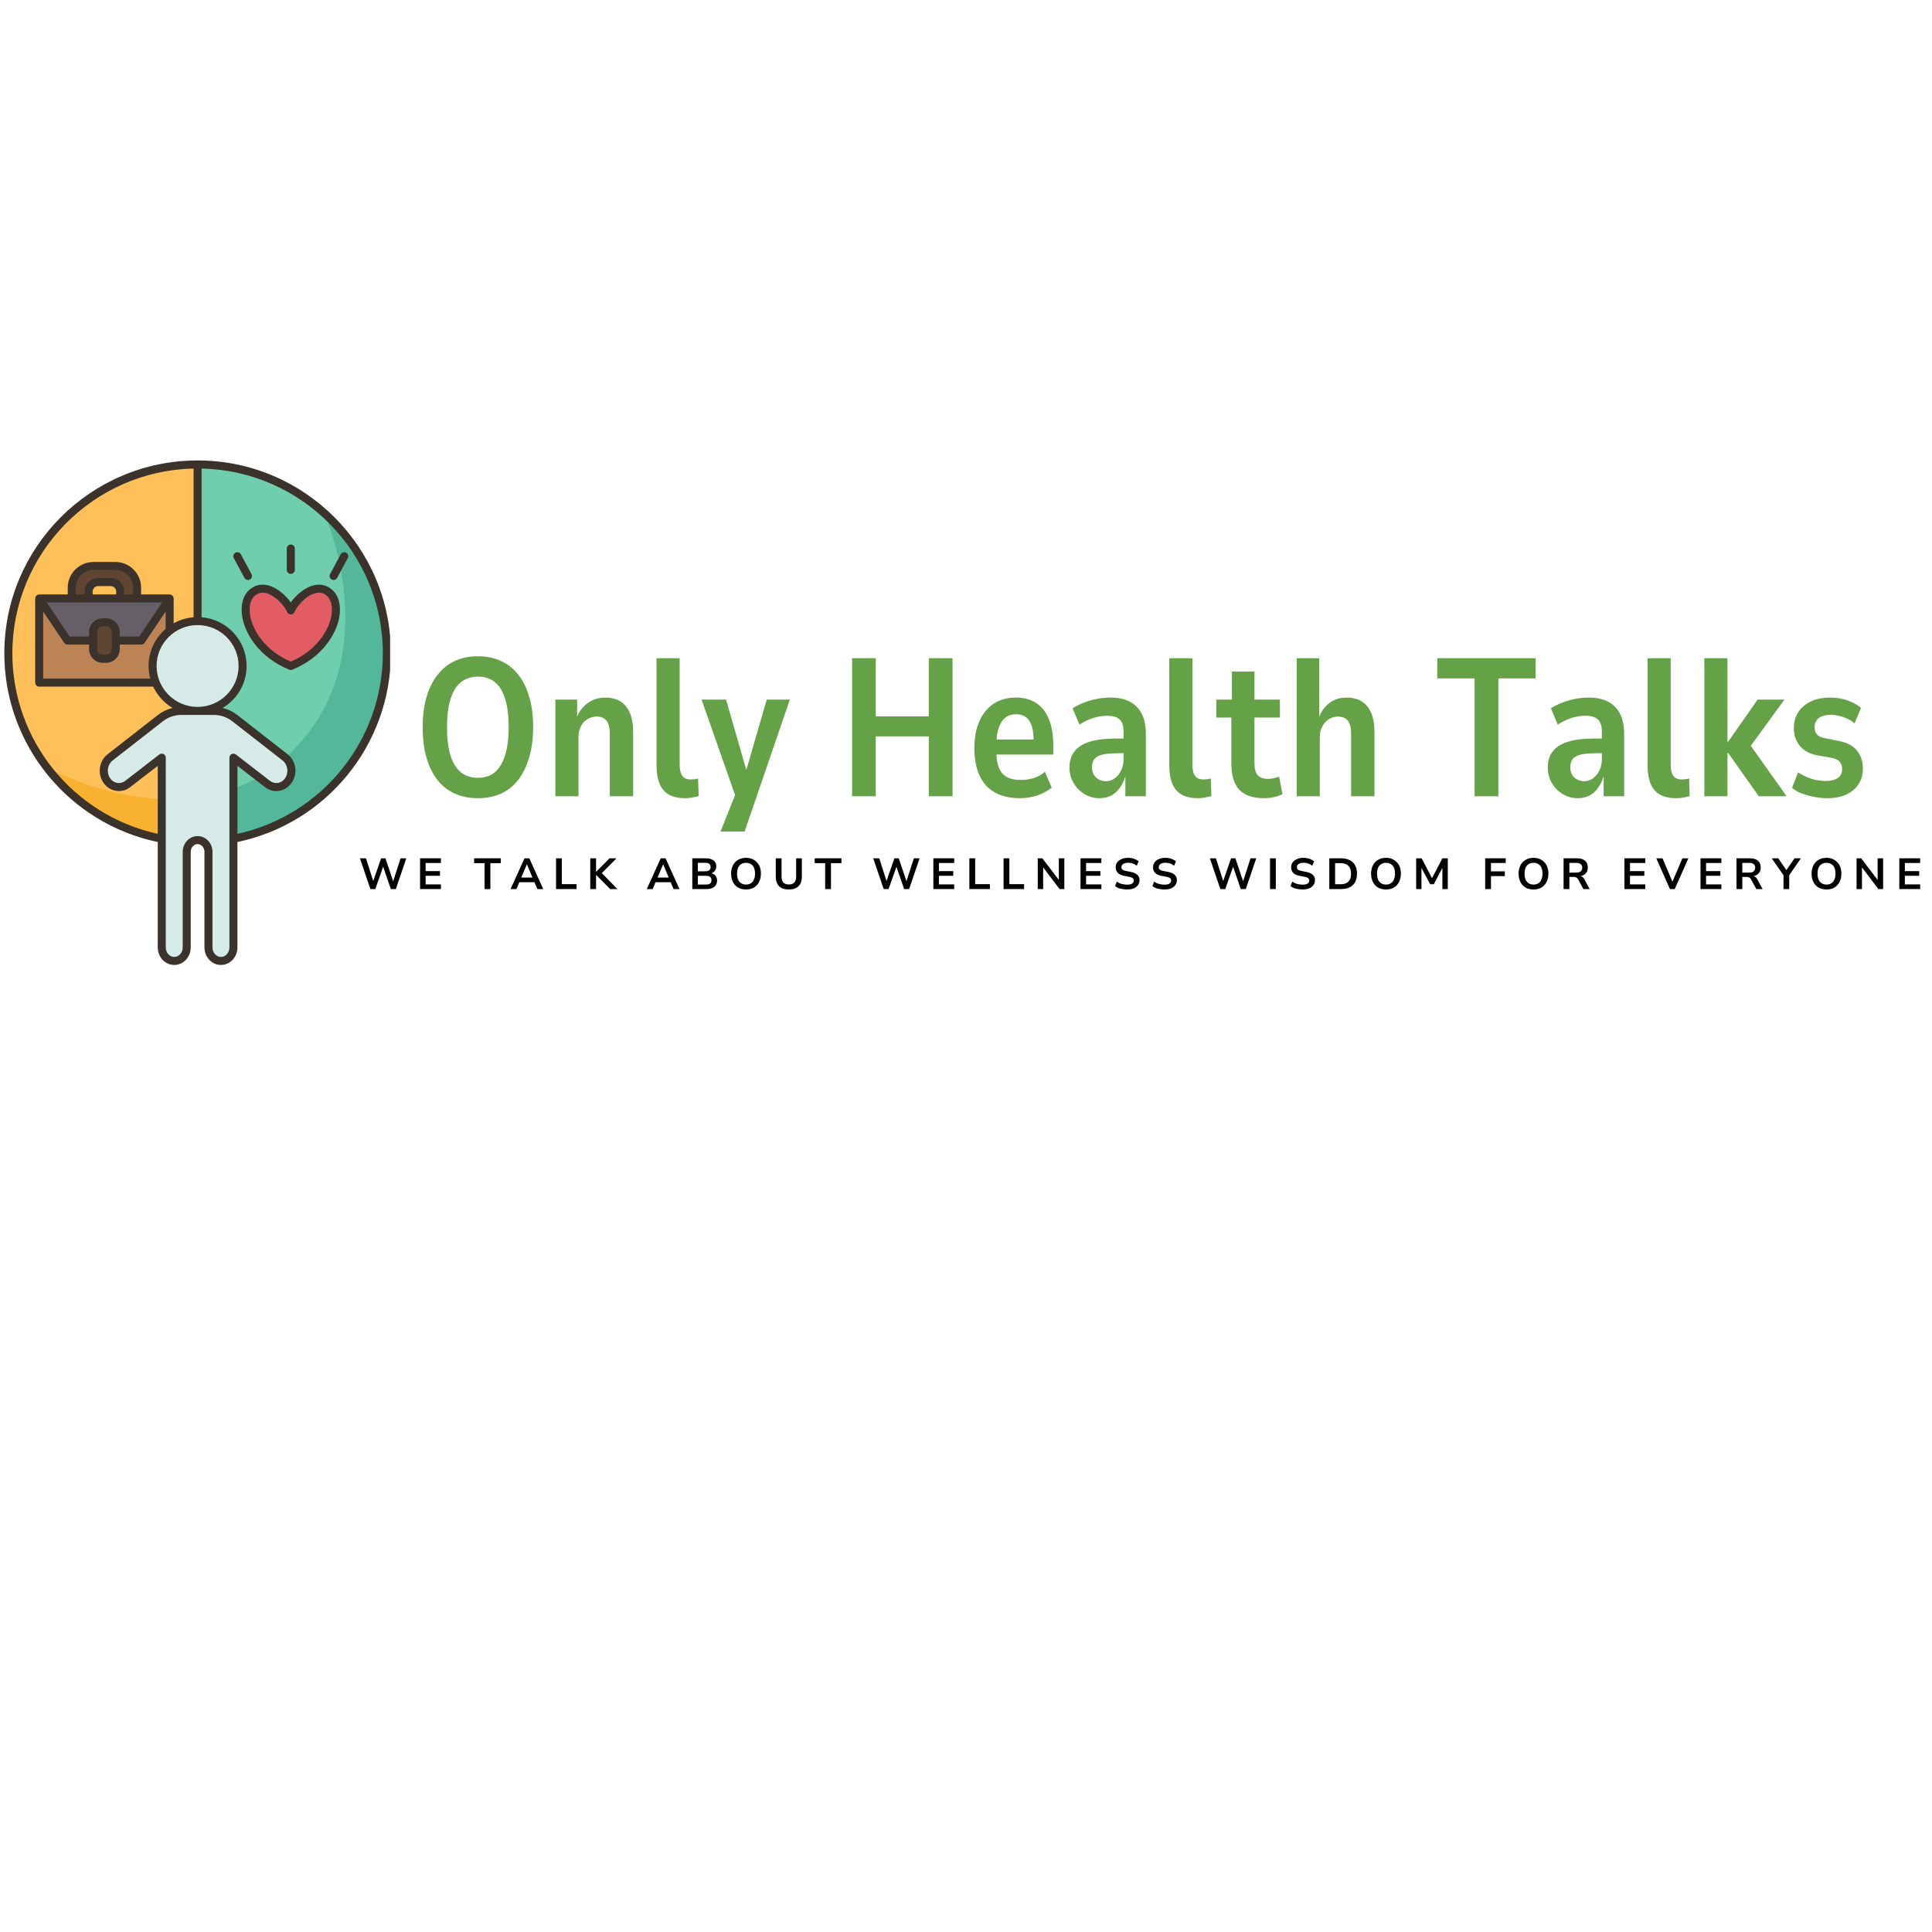<?xml version="1.0" encoding="UTF-8"?>
<svg xmlns="http://www.w3.org/2000/svg" xmlns:xlink="http://www.w3.org/1999/xlink" width="500" zoomAndPan="magnify" viewBox="0 0 375 375" height="500" preserveAspectRatio="xMidYMid meet" version="1.0">
  <defs>
    <g></g>
    <clipPath id="ffe7e2a020">
      <path d="M 1 90 L 75.84 90 L 75.84 187 L 1 187 Z M 1 90 " clip-rule="nonzero"></path>
    </clipPath>
    <clipPath id="db94636bd9">
      <path d="M 0.84 121.457 L 0.84 155.25 C 0.84 173.062 15.277 187.5 33.09 187.5 L 43.469 187.5 C 61.281 187.5 75.719 173.062 75.719 155.25 L 75.719 121.457 C 75.719 103.648 61.281 89.207 43.469 89.207 L 33.09 89.207 C 15.277 89.207 0.84 103.648 0.84 121.457 Z M 0.84 121.457 " clip-rule="nonzero"></path>
    </clipPath>
    <clipPath id="5af9925d6d">
      <path d="M 17 112 L 24 112 L 24 117 L 17 117 Z M 17 112 " clip-rule="nonzero"></path>
    </clipPath>
    <clipPath id="824c9580a9">
      <path d="M 0.84 121.457 L 0.84 155.25 C 0.84 173.062 15.277 187.5 33.09 187.5 L 43.469 187.5 C 61.281 187.5 75.719 173.062 75.719 155.25 L 75.719 121.457 C 75.719 103.648 61.281 89.207 43.469 89.207 L 33.09 89.207 C 15.277 89.207 0.84 103.648 0.84 121.457 Z M 0.84 121.457 " clip-rule="nonzero"></path>
    </clipPath>
    <clipPath id="bea9559027">
      <path d="M 1 90 L 39 90 L 39 163 L 1 163 Z M 1 90 " clip-rule="nonzero"></path>
    </clipPath>
    <clipPath id="134976e36e">
      <path d="M 0.84 121.457 L 0.84 155.25 C 0.84 173.062 15.277 187.5 33.09 187.5 L 43.469 187.5 C 61.281 187.5 75.719 173.062 75.719 155.25 L 75.719 121.457 C 75.719 103.648 61.281 89.207 43.469 89.207 L 33.09 89.207 C 15.277 89.207 0.84 103.648 0.84 121.457 Z M 0.84 121.457 " clip-rule="nonzero"></path>
    </clipPath>
    <clipPath id="ca614c9406">
      <path d="M 38 90 L 75.84 90 L 75.84 163 L 38 163 Z M 38 90 " clip-rule="nonzero"></path>
    </clipPath>
    <clipPath id="ce3be3d081">
      <path d="M 0.84 121.457 L 0.84 155.25 C 0.84 173.062 15.277 187.5 33.09 187.5 L 43.469 187.5 C 61.281 187.5 75.719 173.062 75.719 155.25 L 75.719 121.457 C 75.719 103.648 61.281 89.207 43.469 89.207 L 33.09 89.207 C 15.277 89.207 0.84 103.648 0.84 121.457 Z M 0.84 121.457 " clip-rule="nonzero"></path>
    </clipPath>
    <clipPath id="1d2b2eb1d6">
      <path d="M 13 109 L 27 109 L 27 117 L 13 117 Z M 13 109 " clip-rule="nonzero"></path>
    </clipPath>
    <clipPath id="2b051fc5aa">
      <path d="M 0.84 121.457 L 0.84 155.25 C 0.84 173.062 15.277 187.5 33.09 187.5 L 43.469 187.5 C 61.281 187.5 75.719 173.062 75.719 155.25 L 75.719 121.457 C 75.719 103.648 61.281 89.207 43.469 89.207 L 33.09 89.207 C 15.277 89.207 0.84 103.648 0.84 121.457 Z M 0.84 121.457 " clip-rule="nonzero"></path>
    </clipPath>
    <clipPath id="cfbcf12fe8">
      <path d="M 18 120 L 23 120 L 23 128 L 18 128 Z M 18 120 " clip-rule="nonzero"></path>
    </clipPath>
    <clipPath id="83be07b87d">
      <path d="M 0.84 121.457 L 0.84 155.25 C 0.84 173.062 15.277 187.5 33.09 187.5 L 43.469 187.5 C 61.281 187.5 75.719 173.062 75.719 155.25 L 75.719 121.457 C 75.719 103.648 61.281 89.207 43.469 89.207 L 33.09 89.207 C 15.277 89.207 0.84 103.648 0.84 121.457 Z M 0.84 121.457 " clip-rule="nonzero"></path>
    </clipPath>
    <clipPath id="4837462cf8">
      <path d="M 7 116 L 33 116 L 33 133 L 7 133 Z M 7 116 " clip-rule="nonzero"></path>
    </clipPath>
    <clipPath id="d17d96b2e7">
      <path d="M 0.84 121.457 L 0.84 155.25 C 0.84 173.062 15.277 187.5 33.09 187.5 L 43.469 187.5 C 61.281 187.5 75.719 173.062 75.719 155.25 L 75.719 121.457 C 75.719 103.648 61.281 89.207 43.469 89.207 L 33.09 89.207 C 15.277 89.207 0.84 103.648 0.84 121.457 Z M 0.84 121.457 " clip-rule="nonzero"></path>
    </clipPath>
    <clipPath id="8d5fb4a904">
      <path d="M 7 116 L 33 116 L 33 125 L 7 125 Z M 7 116 " clip-rule="nonzero"></path>
    </clipPath>
    <clipPath id="f1c39df854">
      <path d="M 0.84 121.457 L 0.84 155.25 C 0.84 173.062 15.277 187.5 33.09 187.5 L 43.469 187.5 C 61.281 187.5 75.719 173.062 75.719 155.25 L 75.719 121.457 C 75.719 103.648 61.281 89.207 43.469 89.207 L 33.09 89.207 C 15.277 89.207 0.84 103.648 0.84 121.457 Z M 0.84 121.457 " clip-rule="nonzero"></path>
    </clipPath>
    <clipPath id="16257c8f60">
      <path d="M 20 137 L 57 137 L 57 187 L 20 187 Z M 20 137 " clip-rule="nonzero"></path>
    </clipPath>
    <clipPath id="fe0349c1b9">
      <path d="M 0.84 121.457 L 0.84 155.25 C 0.84 173.062 15.277 187.5 33.09 187.5 L 43.469 187.5 C 61.281 187.5 75.719 173.062 75.719 155.25 L 75.719 121.457 C 75.719 103.648 61.281 89.207 43.469 89.207 L 33.09 89.207 C 15.277 89.207 0.84 103.648 0.84 121.457 Z M 0.84 121.457 " clip-rule="nonzero"></path>
    </clipPath>
    <clipPath id="d0063574ec">
      <path d="M 29 120 L 48 120 L 48 138 L 29 138 Z M 29 120 " clip-rule="nonzero"></path>
    </clipPath>
    <clipPath id="4be9d7b494">
      <path d="M 0.84 121.457 L 0.84 155.25 C 0.84 173.062 15.277 187.5 33.09 187.5 L 43.469 187.5 C 61.281 187.5 75.719 173.062 75.719 155.25 L 75.719 121.457 C 75.719 103.648 61.281 89.207 43.469 89.207 L 33.09 89.207 C 15.277 89.207 0.84 103.648 0.84 121.457 Z M 0.84 121.457 " clip-rule="nonzero"></path>
    </clipPath>
    <clipPath id="127e9ee9e0">
      <path d="M 47 114 L 66 114 L 66 130 L 47 130 Z M 47 114 " clip-rule="nonzero"></path>
    </clipPath>
    <clipPath id="9478a35b46">
      <path d="M 0.84 121.457 L 0.84 155.25 C 0.84 173.062 15.277 187.5 33.09 187.5 L 43.469 187.5 C 61.281 187.5 75.719 173.062 75.719 155.25 L 75.719 121.457 C 75.719 103.648 61.281 89.207 43.469 89.207 L 33.09 89.207 C 15.277 89.207 0.84 103.648 0.84 121.457 Z M 0.84 121.457 " clip-rule="nonzero"></path>
    </clipPath>
    <clipPath id="fd3362137f">
      <path d="M 9 148 L 32 148 L 32 163 L 9 163 Z M 9 148 " clip-rule="nonzero"></path>
    </clipPath>
    <clipPath id="d134fb9c8d">
      <path d="M 0.84 121.457 L 0.84 155.25 C 0.84 173.062 15.277 187.5 33.09 187.5 L 43.469 187.5 C 61.281 187.5 75.719 173.062 75.719 155.25 L 75.719 121.457 C 75.719 103.648 61.281 89.207 43.469 89.207 L 33.09 89.207 C 15.277 89.207 0.84 103.648 0.84 121.457 Z M 0.84 121.457 " clip-rule="nonzero"></path>
    </clipPath>
    <clipPath id="4d1008c38b">
      <path d="M 45 99 L 75.84 99 L 75.84 163 L 45 163 Z M 45 99 " clip-rule="nonzero"></path>
    </clipPath>
    <clipPath id="c2d5d74cbe">
      <path d="M 0.84 121.457 L 0.84 155.25 C 0.84 173.062 15.277 187.5 33.09 187.5 L 43.469 187.5 C 61.281 187.5 75.719 173.062 75.719 155.25 L 75.719 121.457 C 75.719 103.648 61.281 89.207 43.469 89.207 L 33.09 89.207 C 15.277 89.207 0.84 103.648 0.84 121.457 Z M 0.84 121.457 " clip-rule="nonzero"></path>
    </clipPath>
    <clipPath id="c1ef716a92">
      <path d="M 0.84 89.207 L 75.84 89.207 L 75.84 187.457 L 0.84 187.457 Z M 0.84 89.207 " clip-rule="nonzero"></path>
    </clipPath>
    <clipPath id="6bfda06728">
      <path d="M 0.84 121.457 L 0.84 155.25 C 0.84 173.062 15.277 187.5 33.09 187.5 L 43.469 187.5 C 61.281 187.5 75.719 173.062 75.719 155.25 L 75.719 121.457 C 75.719 103.648 61.281 89.207 43.469 89.207 L 33.09 89.207 C 15.277 89.207 0.84 103.648 0.84 121.457 Z M 0.84 121.457 " clip-rule="nonzero"></path>
    </clipPath>
    <clipPath id="a77122fedb">
      <path d="M 46 113 L 66 113 L 66 131 L 46 131 Z M 46 113 " clip-rule="nonzero"></path>
    </clipPath>
    <clipPath id="c63b4f79c4">
      <path d="M 0.84 121.457 L 0.84 155.25 C 0.84 173.062 15.277 187.5 33.09 187.5 L 43.469 187.5 C 61.281 187.5 75.719 173.062 75.719 155.25 L 75.719 121.457 C 75.719 103.648 61.281 89.207 43.469 89.207 L 33.09 89.207 C 15.277 89.207 0.84 103.648 0.84 121.457 Z M 0.84 121.457 " clip-rule="nonzero"></path>
    </clipPath>
    <clipPath id="507546edf1">
      <path d="M 55 105 L 58 105 L 58 112 L 55 112 Z M 55 105 " clip-rule="nonzero"></path>
    </clipPath>
    <clipPath id="58536b819c">
      <path d="M 0.84 121.457 L 0.84 155.25 C 0.84 173.062 15.277 187.5 33.09 187.5 L 43.469 187.5 C 61.281 187.5 75.719 173.062 75.719 155.25 L 75.719 121.457 C 75.719 103.648 61.281 89.207 43.469 89.207 L 33.09 89.207 C 15.277 89.207 0.84 103.648 0.84 121.457 Z M 0.84 121.457 " clip-rule="nonzero"></path>
    </clipPath>
    <clipPath id="2f711976ef">
      <path d="M 45 107 L 49 107 L 49 113 L 45 113 Z M 45 107 " clip-rule="nonzero"></path>
    </clipPath>
    <clipPath id="0cb95a8d88">
      <path d="M 0.84 121.457 L 0.84 155.25 C 0.84 173.062 15.277 187.5 33.09 187.5 L 43.469 187.5 C 61.281 187.5 75.719 173.062 75.719 155.25 L 75.719 121.457 C 75.719 103.648 61.281 89.207 43.469 89.207 L 33.09 89.207 C 15.277 89.207 0.84 103.648 0.84 121.457 Z M 0.84 121.457 " clip-rule="nonzero"></path>
    </clipPath>
    <clipPath id="ac01a788e5">
      <path d="M 63 107 L 68 107 L 68 113 L 63 113 Z M 63 107 " clip-rule="nonzero"></path>
    </clipPath>
    <clipPath id="d97cf82569">
      <path d="M 0.84 121.457 L 0.84 155.25 C 0.84 173.062 15.277 187.5 33.09 187.5 L 43.469 187.5 C 61.281 187.5 75.719 173.062 75.719 155.25 L 75.719 121.457 C 75.719 103.648 61.281 89.207 43.469 89.207 L 33.09 89.207 C 15.277 89.207 0.84 103.648 0.84 121.457 Z M 0.84 121.457 " clip-rule="nonzero"></path>
    </clipPath>
  </defs>
  <g clip-path="url(#ffe7e2a020)">
    <g clip-path="url(#db94636bd9)">
      <path fill="#d6eae8" d="M 38.352 90.148 C 18.062 90.148 1.617 106.562 1.617 126.809 C 1.617 144.676 14.434 159.559 31.398 162.809 L 31.398 183.895 C 31.398 185.348 32.48 186.52 33.82 186.52 C 34.488 186.52 35.098 186.223 35.531 185.75 C 35.969 185.277 36.242 184.625 36.242 183.895 L 36.242 165.348 C 36.242 164.082 37.184 163.062 38.352 163.062 C 39.52 163.062 40.465 164.082 40.465 165.348 L 40.465 183.895 C 40.465 185.348 41.547 186.52 42.887 186.52 C 43.555 186.52 44.164 186.223 44.598 185.75 C 45.035 185.277 45.309 184.625 45.309 183.895 L 45.309 162.809 C 62.27 159.559 75.09 144.676 75.09 126.809 C 75.09 106.562 58.641 90.148 38.352 90.148 Z M 38.352 90.148 " fill-opacity="1" fill-rule="nonzero"></path>
    </g>
  </g>
  <g clip-path="url(#5af9925d6d)">
    <g clip-path="url(#824c9580a9)">
      <path fill="#ffc05a" d="M 23.336 114.824 L 23.336 116.16 L 17.199 116.16 L 17.199 114.824 C 17.199 113.805 18.023 112.98 19.047 112.98 L 21.492 112.98 C 22.512 112.98 23.336 113.805 23.336 114.824 Z M 23.336 114.824 " fill-opacity="1" fill-rule="nonzero"></path>
    </g>
  </g>
  <g clip-path="url(#bea9559027)">
    <g clip-path="url(#134976e36e)">
      <path fill="#ffc05a" d="M 38.352 90.148 L 38.352 120.543 C 36.305 120.543 34.426 121.25 32.934 122.426 L 32.934 116.16 L 26.609 116.16 L 26.609 114.062 C 26.609 111.738 24.723 109.855 22.395 109.855 L 18.141 109.855 C 15.812 109.855 13.93 111.738 13.93 114.062 L 13.93 116.16 L 7.605 116.16 L 7.605 132.496 L 30.238 132.496 C 31.523 135.715 34.668 137.984 38.352 137.984 L 35.191 137.984 C 33.727 137.984 32.301 138.48 31.148 139.383 L 21.375 147 C 20.066 148.023 19.754 149.977 20.672 151.406 C 21.242 152.293 22.16 152.766 23.086 152.766 C 23.68 152.766 24.27 152.57 24.793 152.176 L 31.398 147.062 L 31.398 162.809 C 14.434 159.559 1.617 144.676 1.617 126.809 C 1.617 106.562 18.062 90.148 38.352 90.148 Z M 38.352 90.148 " fill-opacity="1" fill-rule="nonzero"></path>
    </g>
  </g>
  <g clip-path="url(#ca614c9406)">
    <g clip-path="url(#ce3be3d081)">
      <path fill="#6fceae" d="M 75.09 126.809 C 75.09 144.676 62.27 159.559 45.309 162.809 L 45.309 147.062 L 51.91 152.176 C 53.242 153.199 55.098 152.859 56.031 151.406 C 56.391 150.855 56.562 150.215 56.562 149.594 C 56.562 148.602 56.133 147.629 55.332 147 L 45.555 139.383 C 44.402 138.48 42.98 137.984 41.516 137.984 L 38.352 137.984 C 43.18 137.984 47.09 134.082 47.09 129.262 C 47.09 124.453 43.18 120.543 38.352 120.543 L 38.352 90.148 C 58.641 90.148 75.09 106.562 75.09 126.809 Z M 75.09 126.809 " fill-opacity="1" fill-rule="nonzero"></path>
    </g>
  </g>
  <g clip-path="url(#1d2b2eb1d6)">
    <g clip-path="url(#2b051fc5aa)">
      <path fill="#604533" d="M 26.609 114.062 L 26.609 116.16 L 23.336 116.16 L 23.336 114.824 C 23.336 113.805 22.512 112.98 21.492 112.98 L 19.047 112.98 C 18.023 112.98 17.199 113.805 17.199 114.824 L 17.199 116.16 L 13.93 116.16 L 13.93 114.062 C 13.93 111.738 15.812 109.855 18.141 109.855 L 22.395 109.855 C 24.723 109.855 26.609 111.738 26.609 114.062 Z M 26.609 114.062 " fill-opacity="1" fill-rule="nonzero"></path>
    </g>
  </g>
  <g clip-path="url(#cfbcf12fe8)">
    <g clip-path="url(#83be07b87d)">
      <path fill="#604533" d="M 22.473 124.328 L 22.473 125.984 C 22.473 127.031 21.625 127.879 20.57 127.879 L 19.965 127.879 C 18.914 127.879 18.062 127.031 18.062 125.984 L 18.062 122.672 C 18.062 121.625 18.914 120.777 19.965 120.777 L 20.57 120.777 C 21.625 120.777 22.473 121.625 22.473 122.672 Z M 22.473 124.328 " fill-opacity="1" fill-rule="nonzero"></path>
    </g>
  </g>
  <g clip-path="url(#4837462cf8)">
    <g clip-path="url(#d17d96b2e7)">
      <path fill="#bc8354" d="M 32.934 116.16 L 32.934 122.434 C 30.906 124.023 29.613 126.496 29.613 129.262 C 29.613 130.406 29.832 131.5 30.238 132.496 L 7.605 132.496 L 7.605 116.16 L 13.102 124.328 L 18.062 124.328 L 18.062 125.984 C 18.062 127.031 18.914 127.879 19.965 127.879 L 20.57 127.879 C 21.625 127.879 22.473 127.031 22.473 125.984 L 22.473 124.328 L 27.426 124.328 Z M 32.934 116.16 " fill-opacity="1" fill-rule="nonzero"></path>
    </g>
  </g>
  <g clip-path="url(#8d5fb4a904)">
    <g clip-path="url(#f1c39df854)">
      <path fill="#655f68" d="M 32.934 116.16 L 27.426 124.328 L 22.473 124.328 L 22.473 122.672 C 22.473 121.625 21.625 120.777 20.57 120.777 L 19.965 120.777 C 18.914 120.777 18.062 121.625 18.062 122.672 L 18.062 124.328 L 13.102 124.328 L 7.605 116.16 Z M 32.934 116.16 " fill-opacity="1" fill-rule="nonzero"></path>
    </g>
  </g>
  <g clip-path="url(#16257c8f60)">
    <g clip-path="url(#fe0349c1b9)">
      <path fill="#d6eae8" d="M 56.562 149.594 C 56.562 150.215 56.391 150.855 56.031 151.406 C 55.098 152.859 53.242 153.199 51.91 152.176 L 45.309 147.062 L 45.309 183.895 C 45.309 184.625 45.035 185.277 44.598 185.75 C 44.164 186.223 43.555 186.52 42.887 186.52 C 41.547 186.52 40.465 185.348 40.465 183.895 L 40.465 165.348 C 40.465 164.082 39.52 163.062 38.352 163.062 C 37.184 163.062 36.242 164.082 36.242 165.348 L 36.242 183.895 C 36.242 184.625 35.969 185.277 35.531 185.75 C 35.098 186.223 34.488 186.52 33.82 186.52 C 32.48 186.52 31.398 185.348 31.398 183.895 L 31.398 147.062 L 24.793 152.176 C 24.27 152.57 23.68 152.766 23.086 152.766 C 22.16 152.766 21.242 152.293 20.672 151.406 C 19.754 149.977 20.066 148.023 21.375 147 L 31.148 139.383 C 32.301 138.48 33.727 137.984 35.191 137.984 L 41.516 137.984 C 42.98 137.984 44.402 138.48 45.555 139.383 L 55.332 147 C 56.133 147.629 56.562 148.602 56.562 149.594 Z M 56.562 149.594 " fill-opacity="1" fill-rule="nonzero"></path>
    </g>
  </g>
  <g clip-path="url(#d0063574ec)">
    <g clip-path="url(#4be9d7b494)">
      <path fill="#d6eae8" d="M 38.352 120.543 C 43.18 120.543 47.09 124.453 47.09 129.262 C 47.09 134.082 43.18 137.984 38.352 137.984 C 34.668 137.984 31.523 135.715 30.238 132.496 C 29.832 131.5 29.613 130.406 29.613 129.262 C 29.613 126.496 30.906 124.023 32.934 122.434 L 32.934 122.426 C 34.426 121.25 36.305 120.543 38.352 120.543 Z M 38.352 120.543 " fill-opacity="1" fill-rule="nonzero"></path>
    </g>
  </g>
  <g clip-path="url(#127e9ee9e0)">
    <g clip-path="url(#9478a35b46)">
      <path fill="#e15c63" d="M 63.891 114.992 C 66.934 117.535 64.809 125.852 56.445 129.262 C 48.07 125.852 45.953 117.535 49 114.992 C 51.816 112.648 55.625 116.492 56.445 118.492 C 57.254 116.492 61.07 112.648 63.891 114.992 Z M 63.891 114.992 " fill-opacity="1" fill-rule="nonzero"></path>
    </g>
  </g>
  <g clip-path="url(#fd3362137f)">
    <g clip-path="url(#d134fb9c8d)">
      <path fill="#f9b132" d="M 31.398 155.105 L 31.398 162.809 C 22.348 161.074 14.48 156.031 9.109 148.988 C 9.434 149.16 19.402 154.57 31.398 155.105 Z M 31.398 155.105 " fill-opacity="1" fill-rule="nonzero"></path>
    </g>
  </g>
  <g clip-path="url(#4d1008c38b)">
    <g clip-path="url(#c2d5d74cbe)">
      <path fill="#53b79a" d="M 65.945 109.578 C 64.785 103.832 63.047 99.895 62.895 99.535 C 70.387 106.242 75.09 115.973 75.09 126.809 C 75.09 144.676 62.27 159.559 45.309 162.809 L 45.309 153.125 C 46.957 152.523 48.586 151.77 50.191 150.84 L 51.91 152.176 C 53.242 153.199 55.098 152.859 56.031 151.406 C 56.391 150.855 56.562 150.215 56.562 149.594 C 56.562 148.633 56.156 147.684 55.395 147.055 C 55.789 146.703 56.18 146.34 56.562 145.957 C 68.32 134.387 67.957 119.355 65.945 109.578 Z M 65.945 109.578 " fill-opacity="1" fill-rule="nonzero"></path>
    </g>
  </g>
  <g clip-path="url(#c1ef716a92)">
    <g clip-path="url(#6bfda06728)">
      <path fill="#3a322b" d="M 75.867 126.805 C 75.867 106.164 59.039 89.371 38.352 89.371 C 17.668 89.371 0.84 106.164 0.84 126.805 C 0.84 144.52 13.324 159.816 30.617 163.434 L 30.617 183.895 C 30.617 185.77 32.055 187.297 33.82 187.297 C 35.586 187.297 37.02 185.77 37.02 183.895 L 37.02 165.348 C 37.02 164.516 37.617 163.84 38.352 163.84 C 39.086 163.84 39.684 164.516 39.684 165.348 L 39.684 183.895 C 39.684 185.77 41.121 187.297 42.883 187.297 C 44.652 187.297 46.086 185.77 46.086 183.895 L 46.086 163.434 C 63.379 159.816 75.867 144.52 75.867 126.805 Z M 38.352 137.211 C 33.965 137.211 30.395 133.648 30.395 129.266 C 30.395 124.887 33.965 121.324 38.352 121.324 C 42.742 121.324 46.312 124.887 46.312 129.266 C 46.312 133.648 42.742 137.211 38.352 137.211 Z M 25.828 115.383 L 24.113 115.383 L 24.113 114.824 C 24.113 113.383 22.938 112.207 21.492 112.207 L 19.043 112.207 C 17.598 112.207 16.422 113.383 16.422 114.824 L 16.422 115.383 L 14.707 115.383 L 14.707 114.059 C 14.707 112.172 16.246 110.633 18.137 110.633 L 22.398 110.633 C 24.289 110.633 25.828 112.172 25.828 114.059 Z M 17.98 115.383 L 17.98 114.824 C 17.98 114.238 18.457 113.762 19.043 113.762 L 21.492 113.762 C 22.078 113.762 22.555 114.238 22.555 114.824 L 22.555 115.383 Z M 31.469 116.938 L 27.012 123.551 L 23.246 123.551 L 23.246 122.672 C 23.246 121.199 22.047 120.004 20.57 120.004 L 19.961 120.004 C 18.488 120.004 17.285 121.199 17.285 122.672 L 17.285 123.551 L 13.52 123.551 L 9.066 116.938 Z M 18.844 122.672 C 18.844 122.059 19.348 121.555 19.961 121.555 L 20.574 121.555 C 21.191 121.555 21.691 122.059 21.691 122.672 L 21.691 125.984 C 21.691 126.602 21.191 127.102 20.574 127.102 L 19.961 127.102 C 19.348 127.102 18.844 126.602 18.844 125.984 Z M 8.383 118.711 L 12.461 124.762 C 12.605 124.977 12.848 125.105 13.105 125.105 L 17.285 125.105 L 17.285 125.984 C 17.285 127.457 18.488 128.652 19.961 128.652 L 20.57 128.652 C 22.047 128.652 23.246 127.457 23.246 125.984 L 23.246 125.105 L 27.43 125.105 C 27.688 125.105 27.93 124.977 28.074 124.762 L 32.148 118.711 L 32.148 122.078 C 30.125 123.824 28.836 126.395 28.836 129.266 C 28.836 130.117 28.957 130.938 29.168 131.719 L 8.383 131.719 Z M 2.398 126.805 C 2.398 107.281 18.105 91.359 37.574 90.945 L 37.574 119.809 C 36.18 119.922 34.867 120.336 33.707 120.984 L 33.707 116.16 C 33.707 116.133 33.695 116.113 33.691 116.09 C 33.688 116.035 33.676 115.984 33.66 115.934 C 33.648 115.887 33.629 115.844 33.605 115.801 C 33.586 115.758 33.559 115.719 33.527 115.68 C 33.492 115.637 33.457 115.602 33.414 115.566 C 33.395 115.551 33.383 115.531 33.363 115.516 C 33.344 115.5 33.32 115.5 33.297 115.488 C 33.25 115.465 33.203 115.445 33.152 115.43 C 33.102 115.41 33.051 115.402 32.996 115.398 C 32.973 115.395 32.953 115.383 32.93 115.383 L 27.383 115.383 L 27.383 114.059 C 27.383 111.312 25.148 109.082 22.395 109.082 L 18.137 109.082 C 15.387 109.082 13.148 111.312 13.148 114.059 L 13.148 115.383 L 7.605 115.383 C 7.582 115.383 7.562 115.395 7.539 115.398 C 7.484 115.402 7.434 115.41 7.379 115.43 C 7.328 115.445 7.281 115.461 7.238 115.488 C 7.215 115.5 7.191 115.5 7.172 115.516 C 7.152 115.531 7.141 115.551 7.121 115.566 C 7.078 115.602 7.043 115.637 7.008 115.68 C 6.977 115.719 6.949 115.758 6.93 115.801 C 6.906 115.844 6.887 115.887 6.875 115.934 C 6.859 115.984 6.848 116.035 6.844 116.09 C 6.84 116.113 6.828 116.137 6.828 116.16 L 6.828 132.496 C 6.828 132.926 7.176 133.273 7.605 133.273 L 29.738 133.273 C 30.547 135 31.859 136.441 33.488 137.414 C 32.469 137.66 31.496 138.117 30.664 138.766 L 20.895 146.391 C 19.258 147.664 18.875 150.055 20.016 151.828 C 20.594 152.727 21.473 153.32 22.484 153.492 C 23.473 153.664 24.461 153.414 25.27 152.785 L 30.617 148.648 L 30.617 161.848 C 14.211 158.258 2.398 143.676 2.398 126.805 Z M 44.531 183.895 C 44.531 184.914 43.793 185.742 42.887 185.742 C 41.98 185.742 41.242 184.914 41.242 183.895 L 41.242 165.348 C 41.242 163.66 39.945 162.285 38.352 162.285 C 36.762 162.285 35.465 163.66 35.465 165.348 L 35.465 183.895 C 35.465 184.914 34.727 185.742 33.82 185.742 C 32.914 185.742 32.176 184.914 32.176 183.895 L 32.176 147.062 C 32.176 146.766 32.008 146.496 31.738 146.363 C 31.473 146.234 31.156 146.266 30.918 146.449 L 24.316 151.555 C 23.855 151.91 23.301 152.055 22.75 151.961 C 22.172 151.859 21.668 151.516 21.328 150.988 C 20.629 149.898 20.863 148.387 21.855 147.613 L 31.625 139.992 C 32.641 139.199 33.906 138.766 35.195 138.766 L 41.512 138.766 C 42.801 138.766 44.066 139.199 45.082 139.992 L 54.852 147.613 C 55.844 148.387 56.078 149.898 55.379 150.988 C 55.039 151.516 54.535 151.859 53.957 151.961 C 53.41 152.055 52.852 151.91 52.391 151.555 L 45.789 146.449 C 45.551 146.266 45.234 146.234 44.969 146.363 C 44.699 146.496 44.531 146.766 44.531 147.062 Z M 46.09 161.844 L 46.09 148.648 L 51.438 152.785 C 52.246 153.41 53.234 153.664 54.219 153.492 C 55.234 153.316 56.109 152.727 56.688 151.828 C 57.832 150.051 57.445 147.664 55.812 146.387 L 46.039 138.766 C 45.207 138.117 44.238 137.66 43.215 137.414 C 45.996 135.754 47.867 132.727 47.867 129.266 C 47.867 124.289 44.016 120.207 39.129 119.809 L 39.129 90.945 C 58.598 91.359 74.309 107.281 74.309 126.805 C 74.309 143.676 62.496 158.258 46.09 161.844 Z M 46.09 161.844 " fill-opacity="1" fill-rule="nonzero"></path>
    </g>
  </g>
  <g clip-path="url(#a77122fedb)">
    <g clip-path="url(#c63b4f79c4)">
      <path fill="#3a322b" d="M 64.387 114.402 C 63.383 113.566 62.164 113.293 60.863 113.613 C 59.074 114.059 57.418 115.559 56.441 116.93 C 55.465 115.559 53.812 114.059 52.023 113.613 C 50.719 113.293 49.5 113.562 48.496 114.402 C 47.199 115.484 46.652 117.387 47 119.621 C 47.508 122.887 50.207 127.562 56.148 129.988 C 56.242 130.027 56.34 130.043 56.441 130.043 C 56.543 130.043 56.645 130.027 56.738 129.988 C 62.676 127.562 65.375 122.887 65.883 119.625 C 66.23 117.387 65.684 115.484 64.387 114.402 Z M 64.344 119.387 C 63.906 122.195 61.574 126.215 56.441 128.426 C 51.309 126.215 48.977 122.195 48.539 119.387 C 48.277 117.699 48.629 116.32 49.496 115.594 C 49.945 115.223 50.43 115.035 50.973 115.035 C 51.188 115.035 51.414 115.066 51.645 115.125 C 53.426 115.566 55.219 117.551 55.723 118.781 C 55.84 119.074 56.125 119.266 56.441 119.266 C 56.758 119.266 57.043 119.074 57.164 118.781 C 57.668 117.551 59.461 115.562 61.238 115.121 C 62.059 114.918 62.762 115.074 63.387 115.594 C 64.258 116.32 64.605 117.703 64.344 119.387 Z M 64.344 119.387 " fill-opacity="1" fill-rule="nonzero"></path>
    </g>
  </g>
  <g clip-path="url(#507546edf1)">
    <g clip-path="url(#58536b819c)">
      <path fill="#3a322b" d="M 56.441 111.391 C 56.871 111.391 57.223 111.043 57.223 110.613 L 57.223 106.465 C 57.223 106.035 56.871 105.688 56.441 105.688 C 56.012 105.688 55.664 106.035 55.664 106.465 L 55.664 110.613 C 55.664 111.043 56.012 111.391 56.441 111.391 Z M 56.441 111.391 " fill-opacity="1" fill-rule="nonzero"></path>
    </g>
  </g>
  <g clip-path="url(#2f711976ef)">
    <g clip-path="url(#0cb95a8d88)">
      <path fill="#3a322b" d="M 48.129 112.574 C 48.254 112.574 48.379 112.547 48.496 112.484 C 48.875 112.281 49.02 111.809 48.816 111.43 L 46.754 107.594 C 46.551 107.215 46.078 107.074 45.699 107.277 C 45.32 107.48 45.176 107.949 45.379 108.328 L 47.441 112.164 C 47.582 112.426 47.852 112.574 48.129 112.574 Z M 48.129 112.574 " fill-opacity="1" fill-rule="nonzero"></path>
    </g>
  </g>
  <g clip-path="url(#ac01a788e5)">
    <g clip-path="url(#d97cf82569)">
      <path fill="#3a322b" d="M 67.184 107.277 C 66.805 107.074 66.332 107.219 66.129 107.594 L 64.066 111.43 C 63.863 111.809 64.008 112.281 64.387 112.484 C 64.504 112.547 64.629 112.574 64.754 112.574 C 65.031 112.574 65.301 112.426 65.441 112.168 L 67.504 108.332 C 67.707 107.953 67.566 107.48 67.184 107.277 Z M 67.184 107.277 " fill-opacity="1" fill-rule="nonzero"></path>
    </g>
  </g>
  <g fill="#65a147" fill-opacity="1">
    <g transform="translate(79.998, 154.553)">
      <g>
        <path d="M 12.766 0.375 C 11.066 0.375 9.555 0.07 8.234 -0.531 C 6.922 -1.133 5.801 -2.023 4.875 -3.203 C 3.957 -4.391 3.254 -5.836 2.766 -7.547 C 2.285 -9.254 2.047 -11.195 2.047 -13.375 C 2.047 -15.551 2.285 -17.488 2.766 -19.188 C 3.254 -20.883 3.969 -22.332 4.906 -23.531 C 5.844 -24.738 6.961 -25.645 8.266 -26.25 C 9.566 -26.863 11.066 -27.172 12.766 -27.172 C 14.461 -27.172 15.969 -26.859 17.281 -26.234 C 18.602 -25.617 19.719 -24.727 20.625 -23.562 C 21.539 -22.395 22.242 -20.961 22.734 -19.266 C 23.234 -17.566 23.484 -15.613 23.484 -13.406 C 23.484 -11.258 23.234 -9.328 22.734 -7.609 C 22.242 -5.898 21.539 -4.441 20.625 -3.234 C 19.719 -2.035 18.602 -1.133 17.281 -0.531 C 15.969 0.07 14.461 0.375 12.766 0.375 Z M 12.766 -3.578 C 14.109 -3.578 15.207 -3.941 16.062 -4.672 C 16.926 -5.41 17.586 -6.516 18.047 -7.984 C 18.504 -9.453 18.734 -11.258 18.734 -13.406 C 18.734 -15.613 18.508 -17.438 18.062 -18.875 C 17.625 -20.32 16.961 -21.406 16.078 -22.125 C 15.191 -22.852 14.086 -23.219 12.766 -23.219 C 11.453 -23.219 10.348 -22.852 9.453 -22.125 C 8.566 -21.406 7.895 -20.316 7.438 -18.859 C 6.988 -17.41 6.766 -15.582 6.766 -13.375 C 6.766 -11.219 6.988 -9.406 7.438 -7.938 C 7.895 -6.469 8.566 -5.375 9.453 -4.656 C 10.348 -3.938 11.453 -3.578 12.766 -3.578 Z M 12.766 -3.578 "></path>
      </g>
    </g>
  </g>
  <g fill="#65a147" fill-opacity="1">
    <g transform="translate(105.486, 154.553)">
      <g>
        <path d="M 2.312 0 L 2.312 -18.766 L 6.531 -18.766 L 6.531 -15.281 L 6.453 -15.281 C 6.891 -16.414 7.594 -17.344 8.562 -18.062 C 9.539 -18.789 10.691 -19.156 12.016 -19.156 C 13.148 -19.156 14.113 -18.91 14.906 -18.422 C 15.707 -17.941 16.32 -17.207 16.75 -16.219 C 17.188 -15.238 17.406 -13.973 17.406 -12.422 L 17.406 0 L 12.875 0 L 12.875 -12.078 C 12.875 -12.922 12.773 -13.586 12.578 -14.078 C 12.379 -14.566 12.086 -14.922 11.703 -15.141 C 11.328 -15.359 10.875 -15.469 10.344 -15.469 C 9.707 -15.469 9.113 -15.305 8.562 -14.984 C 8.02 -14.672 7.586 -14.207 7.266 -13.594 C 6.953 -12.988 6.797 -12.297 6.797 -11.516 L 6.797 0 Z M 2.312 0 "></path>
      </g>
    </g>
  </g>
  <g fill="#65a147" fill-opacity="1">
    <g transform="translate(125.125, 154.553)">
      <g>
        <path d="M 7.828 0.375 C 5.973 0.375 4.586 -0.133 3.672 -1.156 C 2.766 -2.188 2.312 -3.816 2.312 -6.047 L 2.312 -26.797 L 6.797 -26.797 L 6.797 -6.234 C 6.797 -5.648 6.852 -5.133 6.969 -4.688 C 7.082 -4.25 7.297 -3.898 7.609 -3.641 C 7.93 -3.391 8.359 -3.266 8.891 -3.266 C 9.172 -3.266 9.445 -3.281 9.719 -3.312 C 10 -3.352 10.219 -3.398 10.375 -3.453 L 10.484 -0.031 C 10.004 0.094 9.562 0.191 9.156 0.266 C 8.75 0.336 8.305 0.375 7.828 0.375 Z M 7.828 0.375 "></path>
      </g>
    </g>
  </g>
  <g fill="#65a147" fill-opacity="1">
    <g transform="translate(136.14, 154.553)">
      <g>
        <path d="M 3.719 6.844 L 7.141 -1.75 L 7.141 1.484 L 0.031 -18.766 L 4.781 -18.766 L 8.969 -4.25 L 8.469 -4.25 L 12.688 -18.766 L 17.172 -18.766 L 8.391 6.844 Z M 3.719 6.844 "></path>
      </g>
    </g>
  </g>
  <g fill="#65a147" fill-opacity="1">
    <g transform="translate(153.386, 154.553)">
      <g></g>
    </g>
  </g>
  <g fill="#65a147" fill-opacity="1">
    <g transform="translate(162.654, 154.553)">
      <g>
        <path d="M 2.734 0 L 2.734 -26.797 L 7.328 -26.797 L 7.328 -15.5 L 17.625 -15.5 L 17.625 -26.797 L 22.234 -26.797 L 22.234 0 L 17.625 0 L 17.625 -11.625 L 7.328 -11.625 L 7.328 0 Z M 2.734 0 "></path>
      </g>
    </g>
  </g>
  <g fill="#65a147" fill-opacity="1">
    <g transform="translate(187.611, 154.553)">
      <g>
        <path d="M 10.344 0.375 C 8.469 0.375 6.867 0.016 5.547 -0.703 C 4.234 -1.422 3.234 -2.504 2.547 -3.953 C 1.859 -5.398 1.516 -7.195 1.516 -9.344 C 1.516 -11.344 1.832 -13.07 2.469 -14.531 C 3.102 -15.988 4.02 -17.125 5.219 -17.938 C 6.426 -18.75 7.879 -19.156 9.578 -19.156 C 11.117 -19.156 12.43 -18.801 13.516 -18.094 C 14.609 -17.383 15.43 -16.336 15.984 -14.953 C 16.547 -13.566 16.828 -11.875 16.828 -9.875 L 16.828 -8.094 L 5.172 -8.094 L 5.172 -11.016 L 13.562 -11.016 L 13.031 -10.344 C 13.031 -12.414 12.738 -13.863 12.156 -14.688 C 11.57 -15.508 10.723 -15.922 9.609 -15.922 C 8.797 -15.922 8.109 -15.703 7.547 -15.266 C 6.992 -14.836 6.562 -14.188 6.25 -13.312 C 5.938 -12.445 5.781 -11.289 5.781 -9.844 L 5.781 -8.703 C 5.781 -7.379 5.945 -6.312 6.281 -5.5 C 6.625 -4.695 7.145 -4.102 7.844 -3.719 C 8.539 -3.344 9.438 -3.156 10.531 -3.156 C 11.332 -3.156 12.145 -3.273 12.969 -3.516 C 13.801 -3.754 14.547 -4.164 15.203 -4.75 L 16.531 -1.672 C 15.613 -0.961 14.625 -0.441 13.562 -0.109 C 12.5 0.211 11.426 0.375 10.344 0.375 Z M 10.344 0.375 "></path>
      </g>
    </g>
  </g>
  <g fill="#65a147" fill-opacity="1">
    <g transform="translate(205.882, 154.553)">
      <g>
        <path d="M 7.484 0.375 C 6.441 0.375 5.477 0.102 4.594 -0.438 C 3.707 -0.977 3.004 -1.695 2.484 -2.594 C 1.961 -3.5 1.703 -4.5 1.703 -5.594 C 1.703 -6.852 2.031 -7.898 2.688 -8.734 C 3.352 -9.578 4.344 -10.195 5.656 -10.594 C 6.977 -11 8.641 -11.203 10.641 -11.203 L 12.734 -11.203 L 12.734 -8.359 L 11.25 -8.359 C 10.281 -8.359 9.473 -8.312 8.828 -8.219 C 8.18 -8.133 7.656 -7.988 7.25 -7.781 C 6.852 -7.582 6.555 -7.305 6.359 -6.953 C 6.172 -6.598 6.078 -6.156 6.078 -5.625 C 6.078 -4.789 6.336 -4.129 6.859 -3.641 C 7.379 -3.16 8.031 -2.922 8.812 -2.922 C 9.395 -2.922 9.945 -3.102 10.469 -3.469 C 10.988 -3.844 11.406 -4.352 11.719 -5 C 12.039 -5.645 12.203 -6.383 12.203 -7.219 L 12.203 -12.547 C 12.203 -13.66 11.941 -14.453 11.422 -14.922 C 10.898 -15.391 10.082 -15.625 8.969 -15.625 C 8.156 -15.625 7.297 -15.488 6.391 -15.219 C 5.492 -14.945 4.578 -14.508 3.641 -13.906 L 2.312 -17.062 C 3.02 -17.52 3.773 -17.898 4.578 -18.203 C 5.379 -18.504 6.211 -18.738 7.078 -18.906 C 7.953 -19.07 8.82 -19.156 9.688 -19.156 C 11.156 -19.156 12.395 -18.891 13.406 -18.359 C 14.426 -17.828 15.203 -17.039 15.734 -16 C 16.266 -14.957 16.531 -13.641 16.531 -12.047 L 16.531 0 L 12.547 0 L 12.547 -3.875 C 12.285 -3.008 11.922 -2.254 11.453 -1.609 C 10.984 -0.961 10.426 -0.469 9.781 -0.125 C 9.133 0.207 8.367 0.375 7.484 0.375 Z M 7.484 0.375 "></path>
      </g>
    </g>
  </g>
  <g fill="#65a147" fill-opacity="1">
    <g transform="translate(224.646, 154.553)">
      <g>
        <path d="M 7.828 0.375 C 5.973 0.375 4.586 -0.133 3.672 -1.156 C 2.766 -2.188 2.312 -3.816 2.312 -6.047 L 2.312 -26.797 L 6.797 -26.797 L 6.797 -6.234 C 6.797 -5.648 6.852 -5.133 6.969 -4.688 C 7.082 -4.25 7.297 -3.898 7.609 -3.641 C 7.93 -3.391 8.359 -3.266 8.891 -3.266 C 9.172 -3.266 9.445 -3.281 9.719 -3.312 C 10 -3.352 10.219 -3.398 10.375 -3.453 L 10.484 -0.031 C 10.004 0.094 9.562 0.191 9.156 0.266 C 8.75 0.336 8.305 0.375 7.828 0.375 Z M 7.828 0.375 "></path>
      </g>
    </g>
  </g>
  <g fill="#65a147" fill-opacity="1">
    <g transform="translate(235.662, 154.553)">
      <g>
        <path d="M 9.656 0.375 C 7.52 0.375 5.93 -0.172 4.891 -1.266 C 3.859 -2.367 3.344 -4.035 3.344 -6.266 L 3.344 -15.281 L 0.422 -15.281 L 0.422 -18.766 L 3.453 -18.766 L 3.453 -24.203 L 7.828 -24.203 L 7.828 -18.766 L 12.766 -18.766 L 12.766 -15.281 L 7.828 -15.281 L 7.828 -6.453 C 7.828 -5.316 8.047 -4.52 8.484 -4.062 C 8.93 -3.602 9.586 -3.375 10.453 -3.375 C 10.805 -3.375 11.176 -3.414 11.562 -3.5 C 11.957 -3.594 12.305 -3.691 12.609 -3.797 L 13.266 -0.422 C 12.785 -0.16 12.234 0.035 11.609 0.172 C 10.984 0.305 10.332 0.375 9.656 0.375 Z M 9.656 0.375 "></path>
      </g>
    </g>
  </g>
  <g fill="#65a147" fill-opacity="1">
    <g transform="translate(249.375, 154.553)">
      <g>
        <path d="M 2.312 0 L 2.312 -26.797 L 6.688 -26.797 L 6.688 -15.359 L 6.656 -15.359 C 7.082 -16.473 7.75 -17.383 8.656 -18.094 C 9.57 -18.801 10.691 -19.156 12.016 -19.156 C 13.148 -19.156 14.113 -18.91 14.906 -18.422 C 15.707 -17.941 16.32 -17.207 16.75 -16.219 C 17.188 -15.238 17.406 -13.973 17.406 -12.422 L 17.406 0 L 12.875 0 L 12.875 -12.078 C 12.875 -12.922 12.773 -13.586 12.578 -14.078 C 12.379 -14.566 12.086 -14.922 11.703 -15.141 C 11.328 -15.359 10.875 -15.469 10.344 -15.469 C 9.707 -15.469 9.125 -15.305 8.594 -14.984 C 8.062 -14.672 7.629 -14.207 7.297 -13.594 C 6.961 -12.988 6.797 -12.297 6.797 -11.516 L 6.797 0 Z M 2.312 0 "></path>
      </g>
    </g>
  </g>
  <g fill="#65a147" fill-opacity="1">
    <g transform="translate(269.013, 154.553)">
      <g></g>
    </g>
  </g>
  <g fill="#65a147" fill-opacity="1">
    <g transform="translate(278.282, 154.553)">
      <g>
        <path d="M 7.938 0 L 7.938 -22.875 L 0.688 -22.875 L 0.688 -26.797 L 19.766 -26.797 L 19.766 -22.875 L 12.547 -22.875 L 12.547 0 Z M 7.938 0 "></path>
      </g>
    </g>
  </g>
  <g fill="#65a147" fill-opacity="1">
    <g transform="translate(298.718, 154.553)">
      <g>
        <path d="M 7.484 0.375 C 6.441 0.375 5.477 0.102 4.594 -0.438 C 3.707 -0.977 3.004 -1.695 2.484 -2.594 C 1.961 -3.5 1.703 -4.5 1.703 -5.594 C 1.703 -6.852 2.031 -7.898 2.688 -8.734 C 3.352 -9.578 4.344 -10.195 5.656 -10.594 C 6.977 -11 8.641 -11.203 10.641 -11.203 L 12.734 -11.203 L 12.734 -8.359 L 11.25 -8.359 C 10.281 -8.359 9.473 -8.312 8.828 -8.219 C 8.18 -8.133 7.656 -7.988 7.25 -7.781 C 6.852 -7.582 6.555 -7.305 6.359 -6.953 C 6.172 -6.598 6.078 -6.156 6.078 -5.625 C 6.078 -4.789 6.336 -4.129 6.859 -3.641 C 7.379 -3.16 8.031 -2.922 8.812 -2.922 C 9.395 -2.922 9.945 -3.102 10.469 -3.469 C 10.988 -3.844 11.406 -4.352 11.719 -5 C 12.039 -5.645 12.203 -6.383 12.203 -7.219 L 12.203 -12.547 C 12.203 -13.66 11.941 -14.453 11.422 -14.922 C 10.898 -15.391 10.082 -15.625 8.969 -15.625 C 8.156 -15.625 7.297 -15.488 6.391 -15.219 C 5.492 -14.945 4.578 -14.508 3.641 -13.906 L 2.312 -17.062 C 3.02 -17.52 3.773 -17.898 4.578 -18.203 C 5.379 -18.504 6.211 -18.738 7.078 -18.906 C 7.953 -19.07 8.82 -19.156 9.688 -19.156 C 11.156 -19.156 12.395 -18.891 13.406 -18.359 C 14.426 -17.828 15.203 -17.039 15.734 -16 C 16.266 -14.957 16.531 -13.641 16.531 -12.047 L 16.531 0 L 12.547 0 L 12.547 -3.875 C 12.285 -3.008 11.922 -2.254 11.453 -1.609 C 10.984 -0.961 10.426 -0.469 9.781 -0.125 C 9.133 0.207 8.367 0.375 7.484 0.375 Z M 7.484 0.375 "></path>
      </g>
    </g>
  </g>
  <g fill="#65a147" fill-opacity="1">
    <g transform="translate(317.483, 154.553)">
      <g>
        <path d="M 7.828 0.375 C 5.973 0.375 4.586 -0.133 3.672 -1.156 C 2.766 -2.188 2.312 -3.816 2.312 -6.047 L 2.312 -26.797 L 6.797 -26.797 L 6.797 -6.234 C 6.797 -5.648 6.852 -5.133 6.969 -4.688 C 7.082 -4.25 7.297 -3.898 7.609 -3.641 C 7.93 -3.391 8.359 -3.266 8.891 -3.266 C 9.172 -3.266 9.445 -3.281 9.719 -3.312 C 10 -3.352 10.219 -3.398 10.375 -3.453 L 10.484 -0.031 C 10.004 0.094 9.562 0.191 9.156 0.266 C 8.75 0.336 8.305 0.375 7.828 0.375 Z M 7.828 0.375 "></path>
      </g>
    </g>
  </g>
  <g fill="#65a147" fill-opacity="1">
    <g transform="translate(328.499, 154.553)">
      <g>
        <path d="M 2.312 0 L 2.312 -26.797 L 6.797 -26.797 L 6.797 -10.609 L 6.953 -10.609 L 12.656 -18.766 L 17.859 -18.766 L 10.609 -8.812 L 10.75 -10.609 L 18.281 0 L 12.875 0 L 6.953 -8.391 L 6.797 -8.391 L 6.797 0 Z M 2.312 0 "></path>
      </g>
    </g>
  </g>
  <g fill="#65a147" fill-opacity="1">
    <g transform="translate(346.352, 154.553)">
      <g>
        <path d="M 8.359 0.375 C 7.441 0.375 6.551 0.285 5.688 0.109 C 4.832 -0.066 4.039 -0.289 3.312 -0.562 C 2.594 -0.844 1.984 -1.203 1.484 -1.641 L 2.656 -4.641 C 3.238 -4.254 3.832 -3.938 4.438 -3.688 C 5.051 -3.438 5.656 -3.254 6.25 -3.141 C 6.844 -3.023 7.422 -2.969 7.984 -2.969 C 8.992 -2.969 9.781 -3.156 10.344 -3.531 C 10.914 -3.914 11.203 -4.488 11.203 -5.25 C 11.203 -5.906 11.023 -6.41 10.672 -6.766 C 10.316 -7.117 9.758 -7.359 9 -7.484 L 6.453 -7.938 C 4.961 -8.195 3.816 -8.805 3.016 -9.766 C 2.223 -10.723 1.828 -11.875 1.828 -13.219 C 1.828 -14.383 2.109 -15.41 2.672 -16.297 C 3.242 -17.18 4.055 -17.879 5.109 -18.391 C 6.16 -18.898 7.422 -19.156 8.891 -19.156 C 9.672 -19.156 10.43 -19.07 11.172 -18.906 C 11.91 -18.738 12.594 -18.504 13.219 -18.203 C 13.852 -17.898 14.398 -17.547 14.859 -17.141 L 13.609 -14.141 C 13.203 -14.516 12.734 -14.82 12.203 -15.062 C 11.672 -15.301 11.125 -15.484 10.562 -15.609 C 10.008 -15.742 9.469 -15.812 8.938 -15.812 C 8.02 -15.812 7.273 -15.609 6.703 -15.203 C 6.141 -14.797 5.859 -14.195 5.859 -13.406 C 5.859 -12.801 6.023 -12.316 6.359 -11.953 C 6.703 -11.586 7.242 -11.352 7.984 -11.25 L 10.453 -10.75 C 12.066 -10.477 13.266 -9.863 14.047 -8.906 C 14.836 -7.957 15.234 -6.773 15.234 -5.359 C 15.234 -4.191 14.945 -3.176 14.375 -2.312 C 13.812 -1.457 13.016 -0.797 11.984 -0.328 C 10.961 0.141 9.754 0.375 8.359 0.375 Z M 8.359 0.375 "></path>
      </g>
    </g>
  </g>
  <g fill="#000000" fill-opacity="1">
    <g transform="translate(69.613, 172.568)">
      <g>
        <path d="M 2.281 0 L 0.25 -5.969 L 1.422 -5.969 L 2.938 -1.234 L 2.719 -1.234 L 4.359 -5.969 L 5.203 -5.969 L 6.797 -1.234 L 6.609 -1.234 L 8.141 -5.969 L 9.25 -5.969 L 7.219 0 L 6.25 0 L 4.703 -4.484 L 4.812 -4.484 L 3.234 0 Z M 2.281 0 "></path>
      </g>
    </g>
  </g>
  <g fill="#000000" fill-opacity="1">
    <g transform="translate(80.816, 172.568)">
      <g>
        <path d="M 0.719 0 L 0.719 -5.969 L 4.766 -5.969 L 4.766 -5.062 L 1.797 -5.062 L 1.797 -3.484 L 4.578 -3.484 L 4.578 -2.578 L 1.797 -2.578 L 1.797 -0.906 L 4.766 -0.906 L 4.766 0 Z M 0.719 0 "></path>
      </g>
    </g>
  </g>
  <g fill="#000000" fill-opacity="1">
    <g transform="translate(87.802, 172.568)">
      <g></g>
    </g>
  </g>
  <g fill="#000000" fill-opacity="1">
    <g transform="translate(91.9, 172.568)">
      <g>
        <path d="M 2.156 0 L 2.156 -5.031 L 0.125 -5.031 L 0.125 -5.969 L 5.312 -5.969 L 5.312 -5.031 L 3.281 -5.031 L 3.281 0 Z M 2.156 0 "></path>
      </g>
    </g>
  </g>
  <g fill="#000000" fill-opacity="1">
    <g transform="translate(99.038, 172.568)">
      <g>
        <path d="M 0.062 0 L 2.766 -5.969 L 3.703 -5.969 L 6.406 0 L 5.266 0 L 4.547 -1.672 L 5.016 -1.328 L 1.438 -1.328 L 1.906 -1.672 L 1.203 0 Z M 3.219 -4.781 L 2.031 -1.969 L 1.812 -2.234 L 4.641 -2.234 L 4.422 -1.969 L 3.25 -4.781 Z M 3.219 -4.781 "></path>
      </g>
    </g>
  </g>
  <g fill="#000000" fill-opacity="1">
    <g transform="translate(107.21, 172.568)">
      <g>
        <path d="M 0.719 0 L 0.719 -5.969 L 1.844 -5.969 L 1.844 -0.953 L 4.703 -0.953 L 4.703 0 Z M 0.719 0 "></path>
      </g>
    </g>
  </g>
  <g fill="#000000" fill-opacity="1">
    <g transform="translate(113.848, 172.568)">
      <g>
        <path d="M 0.719 0 L 0.719 -5.969 L 1.844 -5.969 L 1.844 -3.344 L 1.859 -3.344 L 4.469 -5.969 L 5.812 -5.969 L 2.672 -2.812 L 2.719 -3.359 L 5.984 0 L 4.578 0 L 1.859 -2.75 L 1.844 -2.75 L 1.844 0 Z M 0.719 0 "></path>
      </g>
    </g>
  </g>
  <g fill="#000000" fill-opacity="1">
    <g transform="translate(121.384, 172.568)">
      <g></g>
    </g>
  </g>
  <g fill="#000000" fill-opacity="1">
    <g transform="translate(125.483, 172.568)">
      <g>
        <path d="M 0.062 0 L 2.766 -5.969 L 3.703 -5.969 L 6.406 0 L 5.266 0 L 4.547 -1.672 L 5.016 -1.328 L 1.438 -1.328 L 1.906 -1.672 L 1.203 0 Z M 3.219 -4.781 L 2.031 -1.969 L 1.812 -2.234 L 4.641 -2.234 L 4.422 -1.969 L 3.25 -4.781 Z M 3.219 -4.781 "></path>
      </g>
    </g>
  </g>
  <g fill="#000000" fill-opacity="1">
    <g transform="translate(133.654, 172.568)">
      <g>
        <path d="M 0.719 0 L 0.719 -5.969 L 3.359 -5.969 C 3.992 -5.969 4.488 -5.832 4.844 -5.562 C 5.195 -5.289 5.375 -4.91 5.375 -4.422 C 5.375 -4.055 5.273 -3.754 5.078 -3.516 C 4.891 -3.285 4.633 -3.129 4.312 -3.047 L 4.312 -3.109 C 4.551 -3.066 4.758 -2.984 4.938 -2.859 C 5.125 -2.734 5.27 -2.57 5.375 -2.375 C 5.477 -2.176 5.531 -1.941 5.531 -1.672 C 5.531 -1.316 5.445 -1.016 5.281 -0.766 C 5.113 -0.516 4.875 -0.32 4.562 -0.188 C 4.258 -0.062 3.891 0 3.453 0 Z M 1.797 -0.875 L 3.359 -0.875 C 3.504 -0.875 3.633 -0.883 3.75 -0.906 C 3.863 -0.926 3.961 -0.957 4.047 -1 C 4.141 -1.051 4.211 -1.109 4.266 -1.172 C 4.328 -1.242 4.367 -1.328 4.391 -1.422 C 4.422 -1.516 4.438 -1.617 4.438 -1.734 C 4.438 -1.848 4.422 -1.953 4.391 -2.047 C 4.367 -2.141 4.328 -2.219 4.266 -2.281 C 4.203 -2.352 4.129 -2.41 4.047 -2.453 C 3.961 -2.504 3.859 -2.535 3.734 -2.547 C 3.617 -2.566 3.492 -2.578 3.359 -2.578 L 1.797 -2.578 Z M 1.797 -3.453 L 3.203 -3.453 C 3.566 -3.453 3.836 -3.52 4.016 -3.656 C 4.191 -3.801 4.281 -4.008 4.281 -4.281 C 4.281 -4.551 4.191 -4.754 4.016 -4.891 C 3.848 -5.023 3.578 -5.094 3.203 -5.094 L 1.797 -5.094 Z M 1.797 -3.453 "></path>
      </g>
    </g>
  </g>
  <g fill="#000000" fill-opacity="1">
    <g transform="translate(141.393, 172.568)">
      <g>
        <path d="M 3.406 0.078 C 2.969 0.078 2.57 0.008 2.219 -0.125 C 1.863 -0.27 1.555 -0.477 1.297 -0.75 C 1.047 -1.02 0.852 -1.344 0.719 -1.719 C 0.582 -2.094 0.516 -2.516 0.516 -2.984 C 0.516 -3.453 0.582 -3.875 0.719 -4.25 C 0.852 -4.625 1.047 -4.945 1.297 -5.219 C 1.555 -5.488 1.863 -5.695 2.219 -5.844 C 2.57 -5.988 2.969 -6.062 3.406 -6.062 C 3.844 -6.062 4.238 -5.988 4.594 -5.844 C 4.945 -5.695 5.25 -5.488 5.5 -5.219 C 5.758 -4.957 5.957 -4.641 6.094 -4.266 C 6.227 -3.891 6.297 -3.469 6.297 -3 C 6.297 -2.531 6.227 -2.102 6.094 -1.719 C 5.957 -1.344 5.758 -1.02 5.5 -0.75 C 5.25 -0.477 4.945 -0.27 4.594 -0.125 C 4.238 0.008 3.844 0.078 3.406 0.078 Z M 3.406 -0.875 C 3.781 -0.875 4.094 -0.957 4.344 -1.125 C 4.602 -1.289 4.801 -1.531 4.938 -1.844 C 5.082 -2.164 5.156 -2.547 5.156 -2.984 C 5.156 -3.441 5.086 -3.828 4.953 -4.141 C 4.816 -4.453 4.617 -4.688 4.359 -4.844 C 4.098 -5.008 3.781 -5.094 3.406 -5.094 C 3.039 -5.094 2.727 -5.008 2.469 -4.844 C 2.207 -4.688 2.008 -4.453 1.875 -4.141 C 1.738 -3.828 1.672 -3.441 1.672 -2.984 C 1.672 -2.547 1.738 -2.164 1.875 -1.844 C 2.008 -1.531 2.207 -1.289 2.469 -1.125 C 2.727 -0.957 3.039 -0.875 3.406 -0.875 Z M 3.406 -0.875 "></path>
      </g>
    </g>
  </g>
  <g fill="#000000" fill-opacity="1">
    <g transform="translate(149.92, 172.568)">
      <g>
        <path d="M 3.188 0.078 C 2.375 0.078 1.75 -0.129 1.312 -0.547 C 0.875 -0.961 0.656 -1.582 0.656 -2.406 L 0.656 -5.969 L 1.781 -5.969 L 1.781 -2.438 C 1.781 -1.914 1.898 -1.523 2.141 -1.266 C 2.379 -1.016 2.727 -0.891 3.188 -0.891 C 3.656 -0.891 4.008 -1.016 4.25 -1.266 C 4.488 -1.523 4.609 -1.914 4.609 -2.438 L 4.609 -5.969 L 5.719 -5.969 L 5.719 -2.406 C 5.719 -1.594 5.5 -0.973 5.062 -0.547 C 4.633 -0.129 4.008 0.078 3.188 0.078 Z M 3.188 0.078 "></path>
      </g>
    </g>
  </g>
  <g fill="#000000" fill-opacity="1">
    <g transform="translate(158.007, 172.568)">
      <g>
        <path d="M 2.156 0 L 2.156 -5.031 L 0.125 -5.031 L 0.125 -5.969 L 5.312 -5.969 L 5.312 -5.031 L 3.281 -5.031 L 3.281 0 Z M 2.156 0 "></path>
      </g>
    </g>
  </g>
  <g fill="#000000" fill-opacity="1">
    <g transform="translate(165.145, 172.568)">
      <g></g>
    </g>
  </g>
  <g fill="#000000" fill-opacity="1">
    <g transform="translate(169.243, 172.568)">
      <g>
        <path d="M 2.281 0 L 0.25 -5.969 L 1.422 -5.969 L 2.938 -1.234 L 2.719 -1.234 L 4.359 -5.969 L 5.203 -5.969 L 6.797 -1.234 L 6.609 -1.234 L 8.141 -5.969 L 9.25 -5.969 L 7.219 0 L 6.25 0 L 4.703 -4.484 L 4.812 -4.484 L 3.234 0 Z M 2.281 0 "></path>
      </g>
    </g>
  </g>
  <g fill="#000000" fill-opacity="1">
    <g transform="translate(180.446, 172.568)">
      <g>
        <path d="M 0.719 0 L 0.719 -5.969 L 4.766 -5.969 L 4.766 -5.062 L 1.797 -5.062 L 1.797 -3.484 L 4.578 -3.484 L 4.578 -2.578 L 1.797 -2.578 L 1.797 -0.906 L 4.766 -0.906 L 4.766 0 Z M 0.719 0 "></path>
      </g>
    </g>
  </g>
  <g fill="#000000" fill-opacity="1">
    <g transform="translate(187.432, 172.568)">
      <g>
        <path d="M 0.719 0 L 0.719 -5.969 L 1.844 -5.969 L 1.844 -0.953 L 4.703 -0.953 L 4.703 0 Z M 0.719 0 "></path>
      </g>
    </g>
  </g>
  <g fill="#000000" fill-opacity="1">
    <g transform="translate(194.07, 172.568)">
      <g>
        <path d="M 0.719 0 L 0.719 -5.969 L 1.844 -5.969 L 1.844 -0.953 L 4.703 -0.953 L 4.703 0 Z M 0.719 0 "></path>
      </g>
    </g>
  </g>
  <g fill="#000000" fill-opacity="1">
    <g transform="translate(200.709, 172.568)">
      <g>
        <path d="M 0.719 0 L 0.719 -5.969 L 1.609 -5.969 L 4.953 -1.594 L 4.812 -1.594 L 4.812 -5.969 L 5.875 -5.969 L 5.875 0 L 4.953 0 L 1.656 -4.359 L 1.766 -4.359 L 1.766 0 Z M 0.719 0 "></path>
      </g>
    </g>
  </g>
  <g fill="#000000" fill-opacity="1">
    <g transform="translate(209.007, 172.568)">
      <g>
        <path d="M 0.719 0 L 0.719 -5.969 L 4.766 -5.969 L 4.766 -5.062 L 1.797 -5.062 L 1.797 -3.484 L 4.578 -3.484 L 4.578 -2.578 L 1.797 -2.578 L 1.797 -0.906 L 4.766 -0.906 L 4.766 0 Z M 0.719 0 "></path>
      </g>
    </g>
  </g>
  <g fill="#000000" fill-opacity="1">
    <g transform="translate(215.993, 172.568)">
      <g>
        <path d="M 2.812 0.078 C 2.5 0.078 2.191 0.051 1.891 0 C 1.598 -0.039 1.328 -0.109 1.078 -0.203 C 0.836 -0.305 0.625 -0.426 0.438 -0.562 L 0.781 -1.453 C 0.969 -1.316 1.164 -1.203 1.375 -1.109 C 1.594 -1.023 1.82 -0.961 2.062 -0.922 C 2.312 -0.879 2.562 -0.859 2.812 -0.859 C 3.25 -0.859 3.566 -0.93 3.766 -1.078 C 3.973 -1.223 4.078 -1.422 4.078 -1.672 C 4.078 -1.805 4.047 -1.914 3.984 -2 C 3.922 -2.094 3.816 -2.172 3.672 -2.234 C 3.535 -2.297 3.348 -2.348 3.109 -2.391 L 2.156 -2.578 C 1.613 -2.68 1.211 -2.875 0.953 -3.156 C 0.691 -3.438 0.562 -3.797 0.562 -4.234 C 0.562 -4.598 0.66 -4.914 0.859 -5.188 C 1.066 -5.469 1.348 -5.68 1.703 -5.828 C 2.066 -5.984 2.484 -6.062 2.953 -6.062 C 3.223 -6.062 3.484 -6.035 3.734 -5.984 C 3.992 -5.93 4.227 -5.852 4.438 -5.75 C 4.656 -5.645 4.848 -5.523 5.016 -5.391 L 4.656 -4.516 C 4.414 -4.723 4.156 -4.875 3.875 -4.969 C 3.594 -5.062 3.281 -5.109 2.938 -5.109 C 2.676 -5.109 2.453 -5.07 2.266 -5 C 2.078 -4.938 1.93 -4.836 1.828 -4.703 C 1.723 -4.578 1.672 -4.43 1.672 -4.266 C 1.672 -4.055 1.734 -3.895 1.859 -3.781 C 1.992 -3.664 2.227 -3.578 2.562 -3.516 L 3.516 -3.328 C 4.078 -3.211 4.492 -3.023 4.766 -2.766 C 5.047 -2.504 5.188 -2.16 5.188 -1.734 C 5.188 -1.367 5.086 -1.051 4.891 -0.781 C 4.703 -0.508 4.43 -0.297 4.078 -0.141 C 3.723 0.004 3.301 0.078 2.812 0.078 Z M 2.812 0.078 "></path>
      </g>
    </g>
  </g>
  <g fill="#000000" fill-opacity="1">
    <g transform="translate(223.241, 172.568)">
      <g>
        <path d="M 2.812 0.078 C 2.5 0.078 2.191 0.051 1.891 0 C 1.598 -0.039 1.328 -0.109 1.078 -0.203 C 0.836 -0.305 0.625 -0.426 0.438 -0.562 L 0.781 -1.453 C 0.969 -1.316 1.164 -1.203 1.375 -1.109 C 1.594 -1.023 1.82 -0.961 2.062 -0.922 C 2.312 -0.879 2.562 -0.859 2.812 -0.859 C 3.25 -0.859 3.566 -0.93 3.766 -1.078 C 3.973 -1.223 4.078 -1.422 4.078 -1.672 C 4.078 -1.805 4.047 -1.914 3.984 -2 C 3.922 -2.094 3.816 -2.172 3.672 -2.234 C 3.535 -2.297 3.348 -2.348 3.109 -2.391 L 2.156 -2.578 C 1.613 -2.68 1.211 -2.875 0.953 -3.156 C 0.691 -3.438 0.562 -3.797 0.562 -4.234 C 0.562 -4.598 0.66 -4.914 0.859 -5.188 C 1.066 -5.469 1.348 -5.68 1.703 -5.828 C 2.066 -5.984 2.484 -6.062 2.953 -6.062 C 3.223 -6.062 3.484 -6.035 3.734 -5.984 C 3.992 -5.93 4.227 -5.852 4.438 -5.75 C 4.656 -5.645 4.848 -5.523 5.016 -5.391 L 4.656 -4.516 C 4.414 -4.723 4.156 -4.875 3.875 -4.969 C 3.594 -5.062 3.281 -5.109 2.938 -5.109 C 2.676 -5.109 2.453 -5.07 2.266 -5 C 2.078 -4.938 1.93 -4.836 1.828 -4.703 C 1.723 -4.578 1.672 -4.43 1.672 -4.266 C 1.672 -4.055 1.734 -3.895 1.859 -3.781 C 1.992 -3.664 2.227 -3.578 2.562 -3.516 L 3.516 -3.328 C 4.078 -3.211 4.492 -3.023 4.766 -2.766 C 5.047 -2.504 5.188 -2.16 5.188 -1.734 C 5.188 -1.367 5.086 -1.051 4.891 -0.781 C 4.703 -0.508 4.43 -0.297 4.078 -0.141 C 3.723 0.004 3.301 0.078 2.812 0.078 Z M 2.812 0.078 "></path>
      </g>
    </g>
  </g>
  <g fill="#000000" fill-opacity="1">
    <g transform="translate(230.49, 172.568)">
      <g></g>
    </g>
  </g>
  <g fill="#000000" fill-opacity="1">
    <g transform="translate(234.588, 172.568)">
      <g>
        <path d="M 2.281 0 L 0.25 -5.969 L 1.422 -5.969 L 2.938 -1.234 L 2.719 -1.234 L 4.359 -5.969 L 5.203 -5.969 L 6.797 -1.234 L 6.609 -1.234 L 8.141 -5.969 L 9.25 -5.969 L 7.219 0 L 6.25 0 L 4.703 -4.484 L 4.812 -4.484 L 3.234 0 Z M 2.281 0 "></path>
      </g>
    </g>
  </g>
  <g fill="#000000" fill-opacity="1">
    <g transform="translate(245.791, 172.568)">
      <g>
        <path d="M 0.719 0 L 0.719 -5.969 L 1.844 -5.969 L 1.844 0 Z M 0.719 0 "></path>
      </g>
    </g>
  </g>
  <g fill="#000000" fill-opacity="1">
    <g transform="translate(250.05, 172.568)">
      <g>
        <path d="M 2.812 0.078 C 2.5 0.078 2.191 0.051 1.891 0 C 1.598 -0.039 1.328 -0.109 1.078 -0.203 C 0.836 -0.305 0.625 -0.426 0.438 -0.562 L 0.781 -1.453 C 0.969 -1.316 1.164 -1.203 1.375 -1.109 C 1.594 -1.023 1.82 -0.961 2.062 -0.922 C 2.312 -0.879 2.562 -0.859 2.812 -0.859 C 3.25 -0.859 3.566 -0.93 3.766 -1.078 C 3.973 -1.223 4.078 -1.422 4.078 -1.672 C 4.078 -1.805 4.047 -1.914 3.984 -2 C 3.922 -2.094 3.816 -2.172 3.672 -2.234 C 3.535 -2.297 3.348 -2.348 3.109 -2.391 L 2.156 -2.578 C 1.613 -2.68 1.211 -2.875 0.953 -3.156 C 0.691 -3.438 0.562 -3.797 0.562 -4.234 C 0.562 -4.598 0.66 -4.914 0.859 -5.188 C 1.066 -5.469 1.348 -5.68 1.703 -5.828 C 2.066 -5.984 2.484 -6.062 2.953 -6.062 C 3.223 -6.062 3.484 -6.035 3.734 -5.984 C 3.992 -5.93 4.227 -5.852 4.438 -5.75 C 4.656 -5.645 4.848 -5.523 5.016 -5.391 L 4.656 -4.516 C 4.414 -4.723 4.156 -4.875 3.875 -4.969 C 3.594 -5.062 3.281 -5.109 2.938 -5.109 C 2.676 -5.109 2.453 -5.07 2.266 -5 C 2.078 -4.938 1.93 -4.836 1.828 -4.703 C 1.723 -4.578 1.672 -4.43 1.672 -4.266 C 1.672 -4.055 1.734 -3.895 1.859 -3.781 C 1.992 -3.664 2.227 -3.578 2.562 -3.516 L 3.516 -3.328 C 4.078 -3.211 4.492 -3.023 4.766 -2.766 C 5.047 -2.504 5.188 -2.16 5.188 -1.734 C 5.188 -1.367 5.086 -1.051 4.891 -0.781 C 4.703 -0.508 4.43 -0.297 4.078 -0.141 C 3.723 0.004 3.301 0.078 2.812 0.078 Z M 2.812 0.078 "></path>
      </g>
    </g>
  </g>
  <g fill="#000000" fill-opacity="1">
    <g transform="translate(257.298, 172.568)">
      <g>
        <path d="M 0.719 0 L 0.719 -5.969 L 2.984 -5.969 C 3.648 -5.969 4.211 -5.852 4.672 -5.625 C 5.141 -5.395 5.492 -5.055 5.734 -4.609 C 5.973 -4.172 6.094 -3.629 6.094 -2.984 C 6.094 -2.348 5.973 -1.805 5.734 -1.359 C 5.492 -0.91 5.141 -0.57 4.672 -0.344 C 4.211 -0.113 3.648 0 2.984 0 Z M 1.844 -0.938 L 2.922 -0.938 C 3.586 -0.938 4.086 -1.102 4.422 -1.438 C 4.766 -1.781 4.938 -2.297 4.938 -2.984 C 4.938 -3.672 4.766 -4.18 4.422 -4.516 C 4.086 -4.859 3.586 -5.031 2.922 -5.031 L 1.844 -5.031 Z M 1.844 -0.938 "></path>
      </g>
    </g>
  </g>
  <g fill="#000000" fill-opacity="1">
    <g transform="translate(265.613, 172.568)">
      <g>
        <path d="M 3.406 0.078 C 2.969 0.078 2.57 0.008 2.219 -0.125 C 1.863 -0.27 1.555 -0.477 1.297 -0.75 C 1.047 -1.02 0.852 -1.344 0.719 -1.719 C 0.582 -2.094 0.516 -2.516 0.516 -2.984 C 0.516 -3.453 0.582 -3.875 0.719 -4.25 C 0.852 -4.625 1.047 -4.945 1.297 -5.219 C 1.555 -5.488 1.863 -5.695 2.219 -5.844 C 2.57 -5.988 2.969 -6.062 3.406 -6.062 C 3.844 -6.062 4.238 -5.988 4.594 -5.844 C 4.945 -5.695 5.25 -5.488 5.5 -5.219 C 5.758 -4.957 5.957 -4.641 6.094 -4.266 C 6.227 -3.891 6.297 -3.469 6.297 -3 C 6.297 -2.531 6.227 -2.102 6.094 -1.719 C 5.957 -1.344 5.758 -1.02 5.5 -0.75 C 5.25 -0.477 4.945 -0.27 4.594 -0.125 C 4.238 0.008 3.844 0.078 3.406 0.078 Z M 3.406 -0.875 C 3.781 -0.875 4.094 -0.957 4.344 -1.125 C 4.602 -1.289 4.801 -1.531 4.938 -1.844 C 5.082 -2.164 5.156 -2.547 5.156 -2.984 C 5.156 -3.441 5.086 -3.828 4.953 -4.141 C 4.816 -4.453 4.617 -4.688 4.359 -4.844 C 4.098 -5.008 3.781 -5.094 3.406 -5.094 C 3.039 -5.094 2.727 -5.008 2.469 -4.844 C 2.207 -4.688 2.008 -4.453 1.875 -4.141 C 1.738 -3.828 1.672 -3.441 1.672 -2.984 C 1.672 -2.547 1.738 -2.164 1.875 -1.844 C 2.008 -1.531 2.207 -1.289 2.469 -1.125 C 2.727 -0.957 3.039 -0.875 3.406 -0.875 Z M 3.406 -0.875 "></path>
      </g>
    </g>
  </g>
  <g fill="#000000" fill-opacity="1">
    <g transform="translate(274.14, 172.568)">
      <g>
        <path d="M 0.734 0 L 0.734 -5.969 L 1.797 -5.969 L 3.891 -1.969 L 3.734 -1.969 L 5.828 -5.969 L 6.875 -5.969 L 6.875 0 L 5.828 0 L 5.828 -4.312 L 5.938 -4.312 L 4.156 -0.938 L 3.453 -0.938 L 1.656 -4.312 L 1.766 -4.312 L 1.766 0 Z M 0.734 0 "></path>
      </g>
    </g>
  </g>
  <g fill="#000000" fill-opacity="1">
    <g transform="translate(283.455, 172.568)">
      <g></g>
    </g>
  </g>
  <g fill="#000000" fill-opacity="1">
    <g transform="translate(287.553, 172.568)">
      <g>
        <path d="M 0.719 0 L 0.719 -5.969 L 4.703 -5.969 L 4.703 -5.062 L 1.844 -5.062 L 1.844 -3.438 L 4.531 -3.438 L 4.531 -2.516 L 1.844 -2.516 L 1.844 0 Z M 0.719 0 "></path>
      </g>
    </g>
  </g>
  <g fill="#000000" fill-opacity="1">
    <g transform="translate(294.243, 172.568)">
      <g>
        <path d="M 3.406 0.078 C 2.969 0.078 2.57 0.008 2.219 -0.125 C 1.863 -0.27 1.555 -0.477 1.297 -0.75 C 1.047 -1.02 0.852 -1.344 0.719 -1.719 C 0.582 -2.094 0.516 -2.516 0.516 -2.984 C 0.516 -3.453 0.582 -3.875 0.719 -4.25 C 0.852 -4.625 1.047 -4.945 1.297 -5.219 C 1.555 -5.488 1.863 -5.695 2.219 -5.844 C 2.57 -5.988 2.969 -6.062 3.406 -6.062 C 3.844 -6.062 4.238 -5.988 4.594 -5.844 C 4.945 -5.695 5.25 -5.488 5.5 -5.219 C 5.758 -4.957 5.957 -4.641 6.094 -4.266 C 6.227 -3.891 6.297 -3.469 6.297 -3 C 6.297 -2.531 6.227 -2.102 6.094 -1.719 C 5.957 -1.344 5.758 -1.02 5.5 -0.75 C 5.25 -0.477 4.945 -0.27 4.594 -0.125 C 4.238 0.008 3.844 0.078 3.406 0.078 Z M 3.406 -0.875 C 3.781 -0.875 4.094 -0.957 4.344 -1.125 C 4.602 -1.289 4.801 -1.531 4.938 -1.844 C 5.082 -2.164 5.156 -2.547 5.156 -2.984 C 5.156 -3.441 5.086 -3.828 4.953 -4.141 C 4.816 -4.453 4.617 -4.688 4.359 -4.844 C 4.098 -5.008 3.781 -5.094 3.406 -5.094 C 3.039 -5.094 2.727 -5.008 2.469 -4.844 C 2.207 -4.688 2.008 -4.453 1.875 -4.141 C 1.738 -3.828 1.672 -3.441 1.672 -2.984 C 1.672 -2.547 1.738 -2.164 1.875 -1.844 C 2.008 -1.531 2.207 -1.289 2.469 -1.125 C 2.727 -0.957 3.039 -0.875 3.406 -0.875 Z M 3.406 -0.875 "></path>
      </g>
    </g>
  </g>
  <g fill="#000000" fill-opacity="1">
    <g transform="translate(302.769, 172.568)">
      <g>
        <path d="M 0.719 0 L 0.719 -5.969 L 3.359 -5.969 C 4.023 -5.969 4.535 -5.812 4.891 -5.5 C 5.242 -5.188 5.422 -4.75 5.422 -4.188 C 5.422 -3.844 5.348 -3.547 5.203 -3.297 C 5.055 -3.047 4.848 -2.848 4.578 -2.703 C 4.316 -2.566 4.004 -2.488 3.641 -2.469 L 3.688 -2.547 L 3.891 -2.531 C 4.078 -2.52 4.238 -2.461 4.375 -2.359 C 4.52 -2.254 4.656 -2.086 4.781 -1.859 L 5.781 0 L 4.562 0 L 3.562 -1.859 C 3.488 -1.992 3.41 -2.094 3.328 -2.156 C 3.242 -2.227 3.145 -2.281 3.031 -2.312 C 2.926 -2.344 2.805 -2.359 2.672 -2.359 L 1.844 -2.359 L 1.844 0 Z M 1.844 -3.203 L 3.188 -3.203 C 3.57 -3.203 3.859 -3.281 4.047 -3.438 C 4.242 -3.594 4.344 -3.832 4.344 -4.156 C 4.344 -4.457 4.242 -4.688 4.047 -4.844 C 3.859 -5 3.57 -5.078 3.188 -5.078 L 1.844 -5.078 Z M 1.844 -3.203 "></path>
      </g>
    </g>
  </g>
  <g fill="#000000" fill-opacity="1">
    <g transform="translate(310.483, 172.568)">
      <g></g>
    </g>
  </g>
  <g fill="#000000" fill-opacity="1">
    <g transform="translate(314.582, 172.568)">
      <g>
        <path d="M 0.719 0 L 0.719 -5.969 L 4.766 -5.969 L 4.766 -5.062 L 1.797 -5.062 L 1.797 -3.484 L 4.578 -3.484 L 4.578 -2.578 L 1.797 -2.578 L 1.797 -0.906 L 4.766 -0.906 L 4.766 0 Z M 0.719 0 "></path>
      </g>
    </g>
  </g>
  <g fill="#000000" fill-opacity="1">
    <g transform="translate(321.568, 172.568)">
      <g>
        <path d="M 2.562 0 L -0.078 -5.969 L 1.125 -5.969 L 3.172 -1.156 L 2.938 -1.156 L 4.984 -5.969 L 6.141 -5.969 L 3.5 0 Z M 2.562 0 "></path>
      </g>
    </g>
  </g>
  <g fill="#000000" fill-opacity="1">
    <g transform="translate(329.349, 172.568)">
      <g>
        <path d="M 0.719 0 L 0.719 -5.969 L 4.766 -5.969 L 4.766 -5.062 L 1.797 -5.062 L 1.797 -3.484 L 4.578 -3.484 L 4.578 -2.578 L 1.797 -2.578 L 1.797 -0.906 L 4.766 -0.906 L 4.766 0 Z M 0.719 0 "></path>
      </g>
    </g>
  </g>
  <g fill="#000000" fill-opacity="1">
    <g transform="translate(336.335, 172.568)">
      <g>
        <path d="M 0.719 0 L 0.719 -5.969 L 3.359 -5.969 C 4.023 -5.969 4.535 -5.812 4.891 -5.5 C 5.242 -5.188 5.422 -4.75 5.422 -4.188 C 5.422 -3.844 5.348 -3.547 5.203 -3.297 C 5.055 -3.047 4.848 -2.848 4.578 -2.703 C 4.316 -2.566 4.004 -2.488 3.641 -2.469 L 3.688 -2.547 L 3.891 -2.531 C 4.078 -2.52 4.238 -2.461 4.375 -2.359 C 4.52 -2.254 4.656 -2.086 4.781 -1.859 L 5.781 0 L 4.562 0 L 3.562 -1.859 C 3.488 -1.992 3.41 -2.094 3.328 -2.156 C 3.242 -2.227 3.145 -2.281 3.031 -2.312 C 2.926 -2.344 2.805 -2.359 2.672 -2.359 L 1.844 -2.359 L 1.844 0 Z M 1.844 -3.203 L 3.188 -3.203 C 3.57 -3.203 3.859 -3.281 4.047 -3.438 C 4.242 -3.594 4.344 -3.832 4.344 -4.156 C 4.344 -4.457 4.242 -4.688 4.047 -4.844 C 3.859 -5 3.57 -5.078 3.188 -5.078 L 1.844 -5.078 Z M 1.844 -3.203 "></path>
      </g>
    </g>
  </g>
  <g fill="#000000" fill-opacity="1">
    <g transform="translate(344.049, 172.568)">
      <g>
        <path d="M 2.125 0 L 2.125 -3.078 L 2.344 -2.375 L -0.156 -5.969 L 1.109 -5.969 L 2.766 -3.562 L 2.609 -3.562 L 4.266 -5.969 L 5.5 -5.969 L 3.016 -2.375 L 3.234 -3.078 L 3.234 0 Z M 2.125 0 "></path>
      </g>
    </g>
  </g>
  <g fill="#000000" fill-opacity="1">
    <g transform="translate(351.111, 172.568)">
      <g>
        <path d="M 3.406 0.078 C 2.969 0.078 2.57 0.008 2.219 -0.125 C 1.863 -0.27 1.555 -0.477 1.297 -0.75 C 1.047 -1.02 0.852 -1.344 0.719 -1.719 C 0.582 -2.094 0.516 -2.516 0.516 -2.984 C 0.516 -3.453 0.582 -3.875 0.719 -4.25 C 0.852 -4.625 1.047 -4.945 1.297 -5.219 C 1.555 -5.488 1.863 -5.695 2.219 -5.844 C 2.57 -5.988 2.969 -6.062 3.406 -6.062 C 3.844 -6.062 4.238 -5.988 4.594 -5.844 C 4.945 -5.695 5.25 -5.488 5.5 -5.219 C 5.758 -4.957 5.957 -4.641 6.094 -4.266 C 6.227 -3.891 6.297 -3.469 6.297 -3 C 6.297 -2.531 6.227 -2.102 6.094 -1.719 C 5.957 -1.344 5.758 -1.02 5.5 -0.75 C 5.25 -0.477 4.945 -0.27 4.594 -0.125 C 4.238 0.008 3.844 0.078 3.406 0.078 Z M 3.406 -0.875 C 3.781 -0.875 4.094 -0.957 4.344 -1.125 C 4.602 -1.289 4.801 -1.531 4.938 -1.844 C 5.082 -2.164 5.156 -2.547 5.156 -2.984 C 5.156 -3.441 5.086 -3.828 4.953 -4.141 C 4.816 -4.453 4.617 -4.688 4.359 -4.844 C 4.098 -5.008 3.781 -5.094 3.406 -5.094 C 3.039 -5.094 2.727 -5.008 2.469 -4.844 C 2.207 -4.688 2.008 -4.453 1.875 -4.141 C 1.738 -3.828 1.672 -3.441 1.672 -2.984 C 1.672 -2.547 1.738 -2.164 1.875 -1.844 C 2.008 -1.531 2.207 -1.289 2.469 -1.125 C 2.727 -0.957 3.039 -0.875 3.406 -0.875 Z M 3.406 -0.875 "></path>
      </g>
    </g>
  </g>
  <g fill="#000000" fill-opacity="1">
    <g transform="translate(359.638, 172.568)">
      <g>
        <path d="M 0.719 0 L 0.719 -5.969 L 1.609 -5.969 L 4.953 -1.594 L 4.812 -1.594 L 4.812 -5.969 L 5.875 -5.969 L 5.875 0 L 4.953 0 L 1.656 -4.359 L 1.766 -4.359 L 1.766 0 Z M 0.719 0 "></path>
      </g>
    </g>
  </g>
  <g fill="#000000" fill-opacity="1">
    <g transform="translate(367.936, 172.568)">
      <g>
        <path d="M 0.719 0 L 0.719 -5.969 L 4.766 -5.969 L 4.766 -5.062 L 1.797 -5.062 L 1.797 -3.484 L 4.578 -3.484 L 4.578 -2.578 L 1.797 -2.578 L 1.797 -0.906 L 4.766 -0.906 L 4.766 0 Z M 0.719 0 "></path>
      </g>
    </g>
  </g>
</svg>

